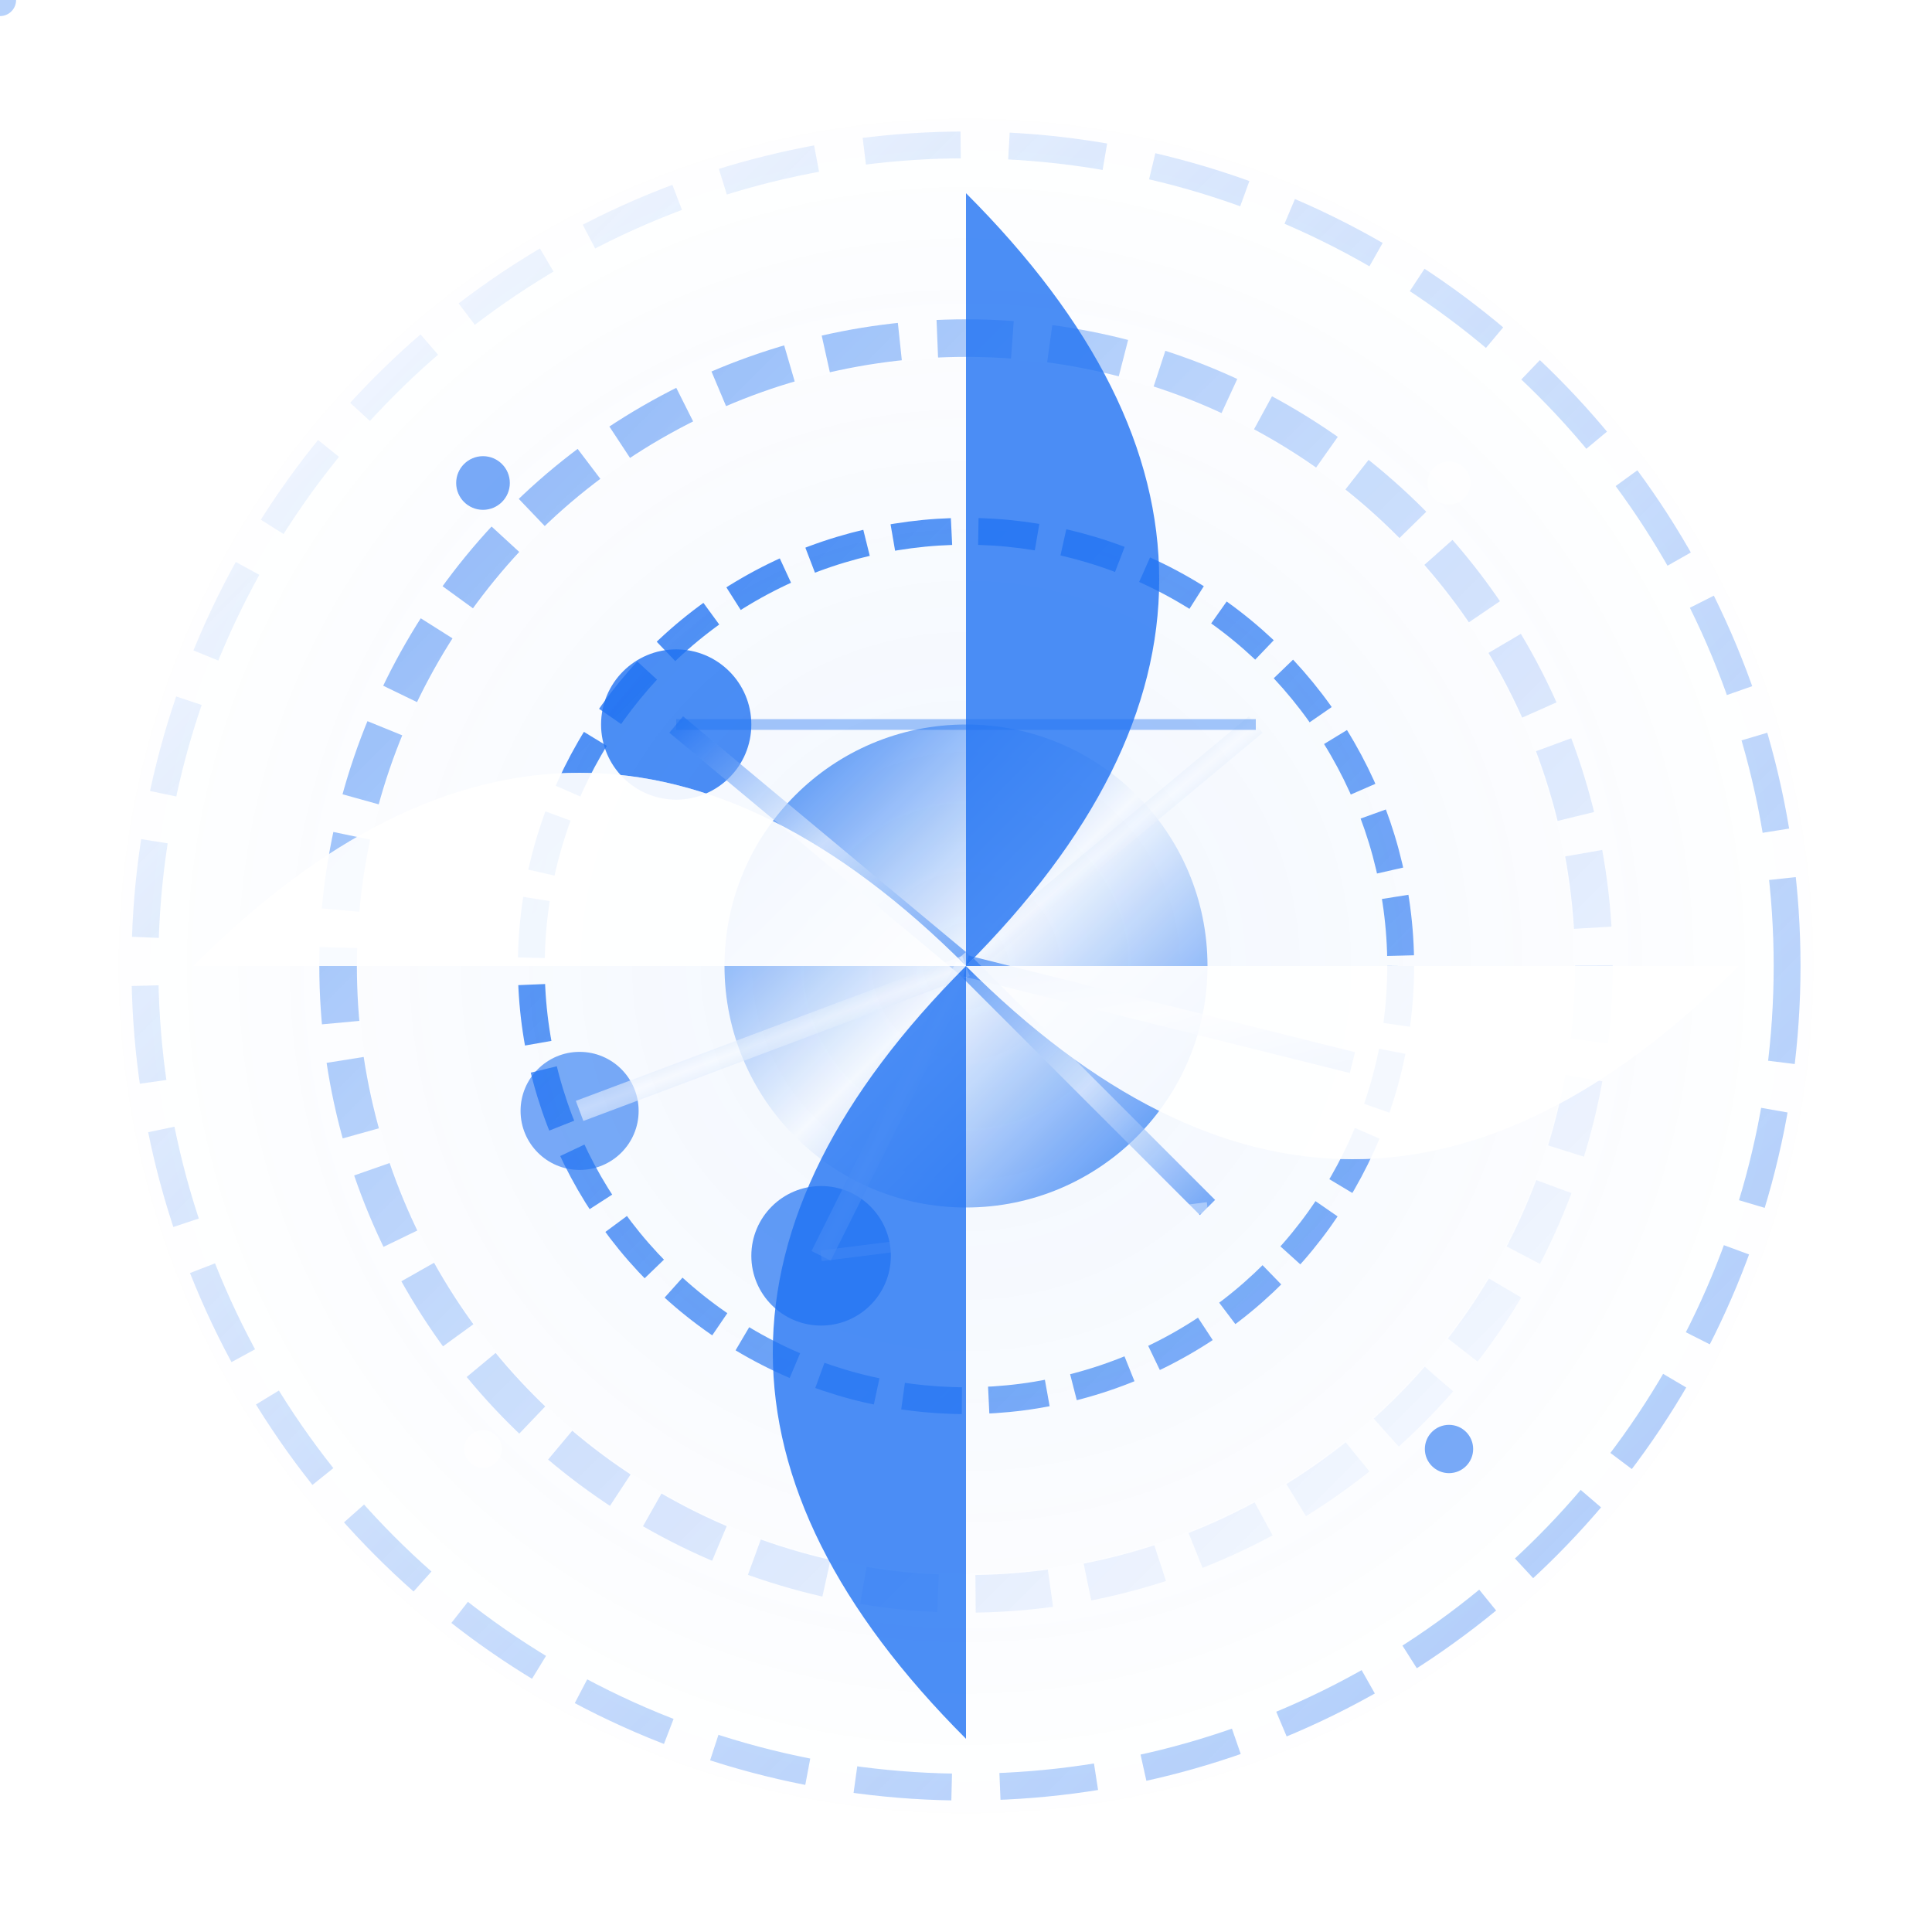 <svg viewBox="0 0 36 36" xmlns="http://www.w3.org/2000/svg">
  <defs>
    <!-- Monotone gradients using white and #1f72f2 -->
    <linearGradient id="brainGradient" x1="0%" y1="0%" x2="100%" y2="100%">
      <stop offset="0%" style="stop-color:#1f72f2;stop-opacity:1" />
      <stop offset="50%" style="stop-color:#ffffff;stop-opacity:1" />
      <stop offset="100%" style="stop-color:#1f72f2;stop-opacity:1" />
    </linearGradient>
    
    <linearGradient id="layerGradient1" x1="0%" y1="0%" x2="100%" y2="100%">
      <stop offset="0%" style="stop-color:#1f72f2;stop-opacity:0.9" />
      <stop offset="100%" style="stop-color:#1f72f2;stop-opacity:0.6" />
    </linearGradient>
    
    <linearGradient id="layerGradient2" x1="0%" y1="0%" x2="100%" y2="100%">
      <stop offset="0%" style="stop-color:#1f72f2;stop-opacity:0.7" />
      <stop offset="100%" style="stop-color:#ffffff;stop-opacity:0.4" />
    </linearGradient>
    
    <linearGradient id="layerGradient3" x1="0%" y1="0%" x2="100%" y2="100%">
      <stop offset="0%" style="stop-color:#ffffff;stop-opacity:0.8" />
      <stop offset="100%" style="stop-color:#1f72f2;stop-opacity:0.5" />
    </linearGradient>
    
    <radialGradient id="glowGradient" cx="50%" cy="50%" r="50%">
      <stop offset="0%" style="stop-color:#1f72f2;stop-opacity:0.2" />
      <stop offset="100%" style="stop-color:#1f72f2;stop-opacity:0" />
    </radialGradient>
    
    <!-- Filter for subtle glow effect -->
    <filter id="glow">
      <feGaussianBlur stdDeviation="2" result="coloredBlur"/>
      <feMerge> 
        <feMergeNode in="coloredBlur"/>
        <feMergeNode in="SourceGraphic"/>
      </feMerge>
    </filter>
  </defs>
  
  <!-- Central brain/network structure -->
  <g id="knowledgeCore" filter="url(#glow)">
    <!-- Central hub -->
    <circle cx="18" cy="18" r="4.5" fill="url(#brainGradient)" opacity="0.9">
      <animate attributeName="r" values="4.5;4.9;4.5" dur="4s" repeatCount="indefinite"/>
    </circle>
    
    <!-- Knowledge nodes -->
    <circle cx="12.6" cy="13.5" r="1.4" fill="#1f72f2" opacity="0.8">
      <animate attributeName="opacity" values="0.8;1;0.8" dur="3s" repeatCount="indefinite"/>
    </circle>
    <circle cx="23.4" cy="13.5" r="1.1" fill="#ffffff" opacity="0.9">
      <animate attributeName="opacity" values="0.9;1;0.9" dur="2.5s" repeatCount="indefinite"/>
    </circle>
    <circle cx="15.3" cy="23.4" r="1.3" fill="#1f72f2" opacity="0.7">
      <animate attributeName="opacity" values="0.7;1;0.7" dur="3.5s" repeatCount="indefinite"/>
    </circle>
    <circle cx="22.5" cy="22.5" r="0.9" fill="#ffffff" opacity="0.8">
      <animate attributeName="opacity" values="0.8;1;0.8" dur="2s" repeatCount="indefinite"/>
    </circle>
    <circle cx="10.8" cy="20.7" r="1.1" fill="#1f72f2" opacity="0.6">
      <animate attributeName="opacity" values="0.6;1;0.6" dur="4s" repeatCount="indefinite"/>
    </circle>
    <circle cx="25.2" cy="19.8" r="0.7" fill="#ffffff" opacity="0.7">
      <animate attributeName="opacity" values="0.7;1;0.7" dur="2.8s" repeatCount="indefinite"/>
    </circle>
    
    <!-- Connecting lines - knowledge relationships -->
    <line x1="18" y1="18" x2="12.6" y2="13.5" stroke="url(#brainGradient)" stroke-width="0.4" opacity="0.6">
      <animate attributeName="opacity" values="0.6;0.9;0.6" dur="3s" repeatCount="indefinite"/>
    </line>
    <line x1="18" y1="18" x2="23.4" y2="13.5" stroke="url(#brainGradient)" stroke-width="0.4" opacity="0.6">
      <animate attributeName="opacity" values="0.6;0.9;0.6" dur="2.5s" repeatCount="indefinite"/>
    </line>
    <line x1="18" y1="18" x2="15.3" y2="23.4" stroke="url(#brainGradient)" stroke-width="0.4" opacity="0.6">
      <animate attributeName="opacity" values="0.6;0.9;0.6" dur="3.5s" repeatCount="indefinite"/>
    </line>
    <line x1="18" y1="18" x2="22.5" y2="22.5" stroke="url(#brainGradient)" stroke-width="0.4" opacity="0.6">
      <animate attributeName="opacity" values="0.6;0.9;0.6" dur="2s" repeatCount="indefinite"/>
    </line>
    <line x1="18" y1="18" x2="10.8" y2="20.7" stroke="url(#brainGradient)" stroke-width="0.4" opacity="0.6">
      <animate attributeName="opacity" values="0.6;0.9;0.6" dur="4s" repeatCount="indefinite"/>
    </line>
    <line x1="18" y1="18" x2="25.2" y2="19.8" stroke="url(#brainGradient)" stroke-width="0.4" opacity="0.6">
      <animate attributeName="opacity" values="0.6;0.9;0.6" dur="2.8s" repeatCount="indefinite"/>
    </line>
    
    <!-- Cross connections between nodes -->
    <line x1="12.6" y1="13.5" x2="23.4" y2="13.5" stroke="#1f72f2" stroke-width="0.2" opacity="0.4">
      <animate attributeName="opacity" values="0.4;0.7;0.4" dur="5s" repeatCount="indefinite"/>
    </line>
    <line x1="15.3" y1="23.4" x2="22.5" y2="22.5" stroke="#ffffff" stroke-width="0.2" opacity="0.4">
      <animate attributeName="opacity" values="0.4;0.7;0.4" dur="4.5s" repeatCount="indefinite"/>
    </line>
  </g>
  
  <!-- Semantic layers - concentric adaptive rings -->
  <g id="semanticLayers">
    <!-- Outer layer - AI Solutions -->
    <circle cx="18" cy="18" r="15.3" fill="none" stroke="url(#layerGradient3)" stroke-width="0.5" stroke-dasharray="1.8,0.9" opacity="0.7">
      <animateTransform attributeName="transform" type="rotate" values="0 18 18;360 18 18" dur="20s" repeatCount="indefinite"/>
    </circle>
    
    <!-- Middle layer - Semantic Layer -->
    <circle cx="18" cy="18" r="11.7" fill="none" stroke="url(#layerGradient2)" stroke-width="0.7" stroke-dasharray="1.4,0.7" opacity="0.8">
      <animateTransform attributeName="transform" type="rotate" values="360 18 18;0 18 18" dur="15s" repeatCount="indefinite"/>
    </circle>
    
    <!-- Inner layer - Knowledge Base -->
    <circle cx="18" cy="18" r="8.1" fill="none" stroke="url(#layerGradient1)" stroke-width="0.5" stroke-dasharray="1.1,0.5" opacity="0.9">
      <animateTransform attributeName="transform" type="rotate" values="0 18 18;360 18 18" dur="12s" repeatCount="indefinite"/>
    </circle>
    
    <!-- Adaptive glow -->
    <circle cx="18" cy="18" r="16.2" fill="url(#glowGradient)" opacity="0.3">
      <animate attributeName="opacity" values="0.3;0.6;0.3" dur="6s" repeatCount="indefinite"/>
    </circle>
  </g>
  
  <!-- Data flow particles -->
  <g id="dataFlow">
    <!-- Flowing particles to show adaptation -->
    <circle r="0.4" fill="#ffffff" opacity="0.8">
      <animateMotion dur="8s" repeatCount="indefinite">
        <path d="M 3.6 18 Q 10.8 10.8 18 18 Q 25.2 25.2 32.4 18"/>
      </animateMotion>
      <animate attributeName="opacity" values="0;0.8;0" dur="8s" repeatCount="indefinite"/>
    </circle>
    
    <circle r="0.3" fill="#1f72f2" opacity="0.8">
      <animateMotion dur="6s" repeatCount="indefinite" begin="2s">
        <path d="M 18 3.6 Q 25.2 10.8 18 18 Q 10.8 25.2 18 32.4"/>
      </animateMotion>
      <animate attributeName="opacity" values="0;0.8;0" dur="6s" repeatCount="indefinite" begin="2s"/>
    </circle>
    
    <circle r="0.35" fill="#ffffff" opacity="0.6">
      <animateMotion dur="7s" repeatCount="indefinite" begin="4s">
        <path d="M 32.4 18 Q 25.2 25.2 18 18 Q 10.8 10.8 3.6 18"/>
      </animateMotion>
      <animate attributeName="opacity" values="0;0.6;0" dur="7s" repeatCount="indefinite" begin="4s"/>
    </circle>
  </g>
  
  <!-- Adaptive intelligence indicators -->
  <g id="adaptiveIndicators">
    <!-- Small pulsing dots around the perimeter -->
    <circle cx="9" cy="9" r="0.5" fill="#1f72f2" opacity="0.6">
      <animate attributeName="r" values="0.5;1.1;0.5" dur="3s" repeatCount="indefinite"/>
      <animate attributeName="opacity" values="0.6;0.2;0.6" dur="3s" repeatCount="indefinite"/>
    </circle>
    
    <circle cx="27" cy="9" r="0.4" fill="#ffffff" opacity="0.6">
      <animate attributeName="r" values="0.4;0.9;0.4" dur="4s" repeatCount="indefinite" begin="1s"/>
      <animate attributeName="opacity" values="0.6;0.2;0.6" dur="4s" repeatCount="indefinite" begin="1s"/>
    </circle>
    
    <circle cx="27" cy="27" r="0.45" fill="#1f72f2" opacity="0.6">
      <animate attributeName="r" values="0.45;1;0.45" dur="3.5s" repeatCount="indefinite" begin="2s"/>
      <animate attributeName="opacity" values="0.6;0.2;0.6" dur="3.5s" repeatCount="indefinite" begin="2s"/>
    </circle>
    
    <circle cx="9" cy="27" r="0.35" fill="#ffffff" opacity="0.6">
      <animate attributeName="r" values="0.35;0.8;0.35" dur="2.8s" repeatCount="indefinite" begin="0.5s"/>
      <animate attributeName="opacity" values="0.6;0.2;0.6" dur="2.8s" repeatCount="indefinite" begin="0.5s"/>
    </circle>
  </g>
</svg>